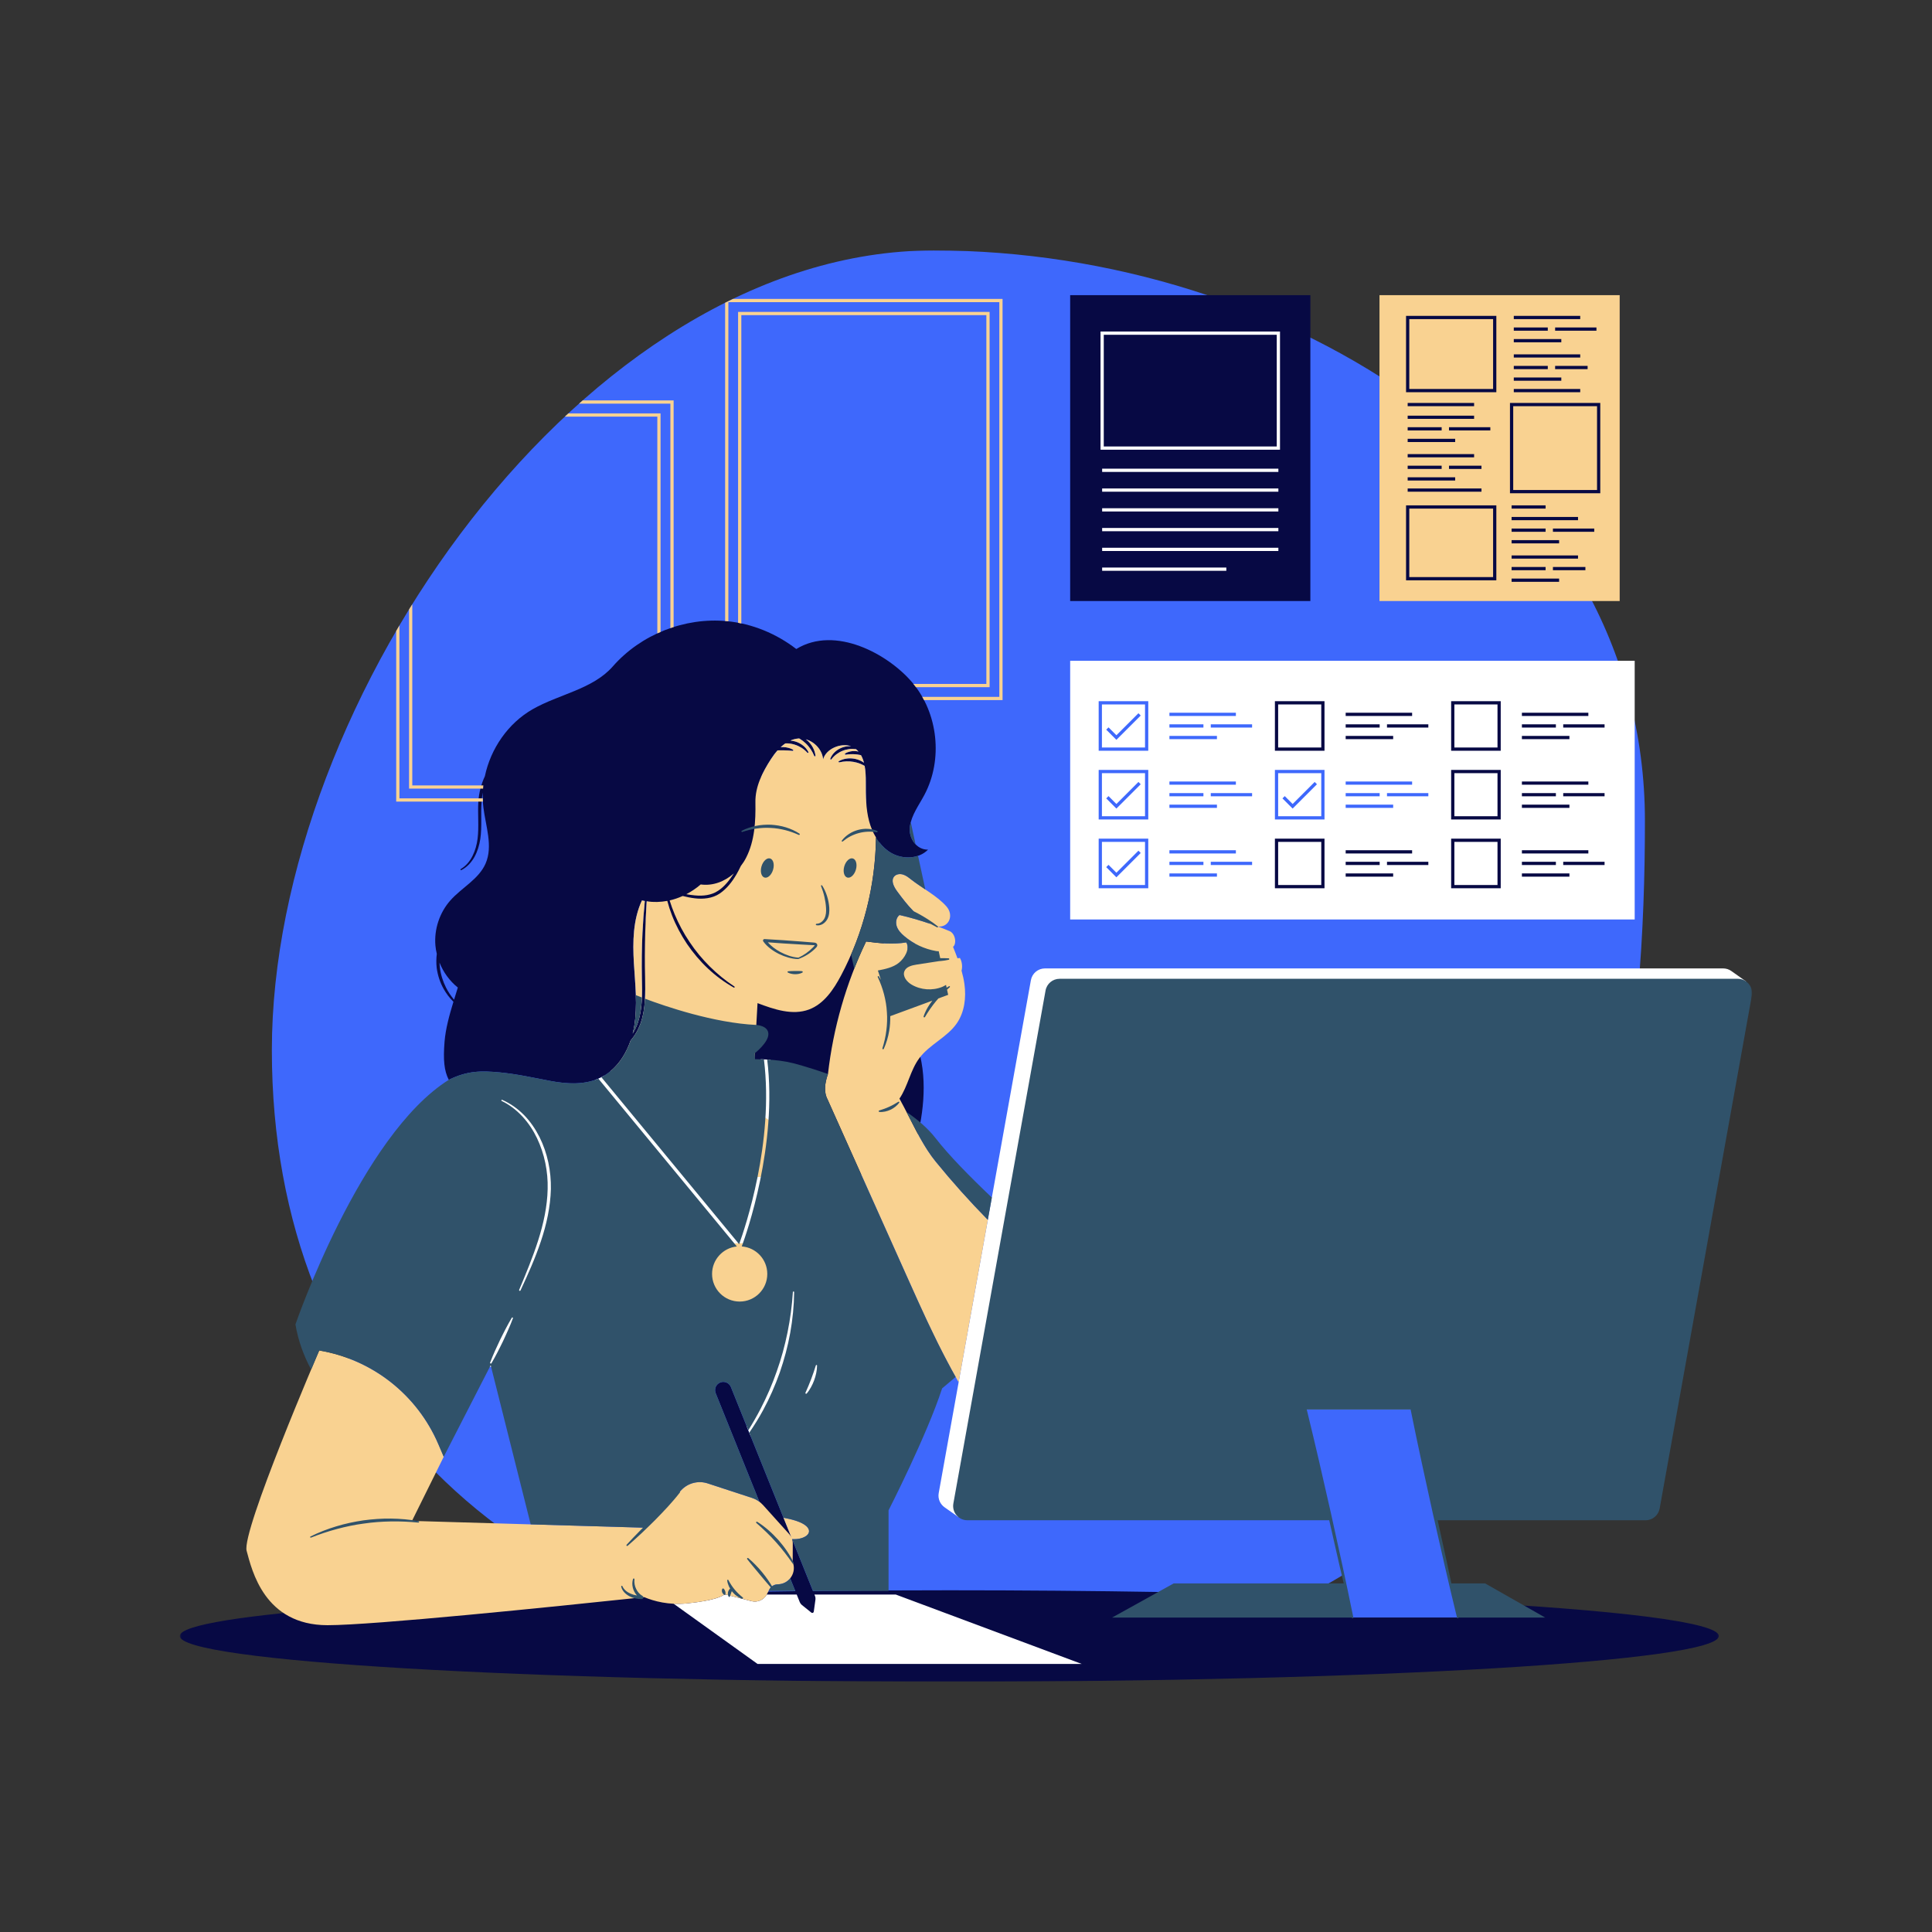 <svg width="1080" height="1080" viewBox="0 0 1080 1080" fill="none" xmlns="http://www.w3.org/2000/svg">
<rect x="0" y="0" width="1080" height="1080" fill="#333333" stroke="none"/>
<mask id="mask0_59_3" style="mask-type:luminance" maskUnits="userSpaceOnUse" x="150" y="139" width="770" height="792">
<path d="M150.667 139.5H920V930.667H150.667V139.5Z" fill="white"/>
</mask>
<g mask="url(#mask0_59_3)">
<path d="M800.958 841.865L814.901 904.229H756.109L750.792 880.411C687.24 918.917 600.193 938.521 481.12 926.74C286.536 907.49 151.969 782.562 151.969 587.026C151.969 391.484 326.484 139.979 522.016 139.979C717.552 139.979 919.526 263.349 919.526 458.885C919.526 578.776 904.427 742.339 800.958 841.865Z" fill="#3E68FC"/>
</g>
<mask id="mask1_59_3" style="mask-type:luminance" maskUnits="userSpaceOnUse" x="100" y="164" width="861" height="777">
<path d="M100.495 164H960.839V940.094H100.495V164Z" fill="white"/>
</mask>
<g mask="url(#mask1_59_3)">
<path d="M245.693 538.109C245.729 539.01 245.792 539.927 245.911 540.823C246.344 544.724 247.557 548.516 249.312 552.031C250.536 554.464 252.068 556.745 253.828 558.844C254.536 556.536 255.25 554.26 255.927 552.036C251.375 548.396 247.849 543.521 245.693 538.109ZM354.531 573.766C354.302 575.099 354.01 576.427 353.682 577.745C354.885 575.792 355.875 573.703 356.604 571.526C359.198 563.651 359.016 555.146 358.812 546.745C358.682 538.307 358.734 529.844 359.151 521.401C359.427 515.479 359.87 509.568 360.458 503.667C359.922 503.573 359.385 503.474 358.844 503.354C353.839 514.109 353.646 526.432 354.339 538.271C355.031 550.115 356.51 562.073 354.531 573.766ZM361.49 503.844C361.234 508.094 361.031 512.344 360.859 516.599C361.224 512.333 361.719 508.094 362.359 503.932C362.073 503.896 361.781 503.885 361.49 503.844ZM431 424.312C428.859 427.609 426.88 431.057 425.333 434.646C441.208 434.26 460.651 438.729 484.323 449.635C483.984 445.5 483.979 441.318 483.984 437.161C483.99 434.229 483.891 431.094 483.354 428.151C482.542 427.688 481.714 427.266 480.859 426.932C479.625 426.464 478.365 426.089 477.073 425.885C475.786 425.651 474.469 425.583 473.151 425.609C471.828 425.651 470.505 425.859 469.177 426.156C468.984 426.203 468.802 426.083 468.75 425.901C468.724 425.745 468.792 425.594 468.917 425.516C470.151 424.776 471.562 424.323 472.995 424.089C474.437 423.839 475.927 423.875 477.37 424.094C478.812 424.344 480.234 424.781 481.521 425.474C482.031 425.745 482.505 426.062 482.974 426.396C482.578 424.88 482.036 423.453 481.302 422.151C481.036 422.083 480.76 422.021 480.49 421.974C479.635 421.823 478.786 421.688 477.927 421.641C477.073 421.568 476.214 421.583 475.344 421.609C474.474 421.646 473.604 421.76 472.693 421.875C472.5 421.896 472.318 421.76 472.297 421.568C472.276 421.427 472.344 421.302 472.443 421.224C473.25 420.677 474.172 420.323 475.125 420.099C476.073 419.859 477.062 419.792 478.042 419.833C478.672 419.88 479.292 419.99 479.901 420.141C479.484 419.651 479.016 419.193 478.51 418.766C477.24 418.609 475.984 418.578 474.75 418.74C473.448 418.917 472.177 419.229 470.974 419.729C469.755 420.208 468.625 420.875 467.562 421.656C466.51 422.448 465.573 423.401 464.74 424.484C464.62 424.641 464.401 424.667 464.245 424.557C464.125 424.464 464.083 424.292 464.13 424.151C465.141 421.385 467.547 419.198 470.281 418.057C471.667 417.495 473.146 417.146 474.641 417.141C475.021 417.135 475.396 417.146 475.771 417.177C470.005 415.094 461.771 418.578 460.125 424.479C459.646 419.24 455.484 414.729 450.5 413.286C450.906 413.609 451.323 413.927 451.708 414.297C452.818 415.401 453.781 416.651 454.49 418.036C455.203 419.427 455.703 420.917 455.859 422.448C455.875 422.635 455.74 422.807 455.542 422.828C455.385 422.844 455.245 422.75 455.187 422.615C454.62 421.266 453.964 419.99 453.172 418.818C452.365 417.656 451.474 416.557 450.448 415.589C449.443 414.615 448.318 413.766 447.125 413.01C447.01 412.937 446.891 412.88 446.776 412.818C446.599 412.823 446.422 412.818 446.245 412.833C444.698 412.958 443.229 413.359 441.844 413.969C442.828 414.057 443.802 414.245 444.745 414.536C447.76 415.5 450.521 417.578 451.906 420.396C451.99 420.562 451.922 420.776 451.75 420.859C451.609 420.932 451.437 420.891 451.333 420.781C450.333 419.703 449.245 418.766 448.042 418.016C446.833 417.276 445.552 416.667 444.203 416.26C442.865 415.839 441.464 415.609 440.052 415.542C439.703 415.526 439.354 415.562 439 415.578C438.094 416.198 437.224 416.901 436.406 417.672C436.901 417.63 437.396 417.615 437.88 417.62C438.828 417.661 439.776 417.771 440.682 418.026C441.599 418.26 442.49 418.583 443.307 419.073C443.474 419.172 443.526 419.391 443.427 419.557C443.359 419.682 443.229 419.734 443.099 419.729L440.443 419.531C439.568 419.49 438.708 419.432 437.849 419.432C436.984 419.411 436.12 419.437 435.25 419.453L434.641 419.484C433.292 420.995 432.073 422.646 431 424.312ZM243.401 528.583C242.62 519.505 245.714 510.161 251.755 503.339C258.089 496.193 267.552 491.547 271.411 482.807C275.734 473 271.469 461.807 270.198 451.167C269.875 448.448 269.781 445.708 269.891 442.984C269.536 444.76 269.297 446.557 269.198 448.38C268.687 455.12 269.521 462.047 268.49 469.016C267.958 472.474 266.948 475.896 265.25 478.995C263.536 482.062 261.047 484.786 257.896 486.396C257.729 486.484 257.516 486.417 257.427 486.245C257.344 486.083 257.406 485.875 257.562 485.786C260.484 484.094 262.693 481.411 264.167 478.422C265.677 475.432 266.562 472.135 266.974 468.802C267.797 462.104 266.974 455.229 267.391 448.255C267.703 443.312 268.948 438.401 271.047 433.901C274.297 418.458 284.026 404.297 297.771 396.453C312.516 388.031 331.38 385.292 342.573 372.521C358.25 354.635 382.797 344.927 406.469 347.245C420.49 348.615 433.979 354.214 445.135 362.802C466.995 349.437 496.536 365.672 509.964 381.516C524.432 398.573 527.24 424.599 516.745 444.344C513.693 450.099 509.552 455.536 508.635 461.984C507.708 468.427 512.266 475.089 518.771 474.958C513.594 480.224 504.672 480.516 498.271 476.844C495.604 475.312 493.359 473.203 491.484 470.776C490.896 497.474 492.021 548.13 507.349 572.948C528.729 607.568 505.286 657.964 505.286 657.964C505.286 657.964 391.708 656.109 373.115 614.938C367.953 603.495 362.469 579.729 360.687 553.109C360.672 559.469 360.26 565.901 358.115 572.047C356.849 575.578 354.948 578.875 352.49 581.714C349.479 590.479 343.943 598.38 335.74 602.406C327.151 606.62 317.005 606.021 307.604 604.24C298.219 602.458 288.891 600.37 279.37 599.474C269.198 598.51 261.37 598.438 250.87 603.62C248.26 598.568 247.703 592.453 248.5 582.406C249.089 575.052 251.224 567.365 253.474 559.99C251.307 557.87 249.453 555.411 247.969 552.745C245.953 549.151 244.667 545.146 244.115 541.042C243.818 538.432 243.859 535.792 244.172 533.198C243.818 531.677 243.531 530.141 243.401 528.583ZM843.177 280.687V286.12H865.802V280.687H843.177ZM843.177 327.057H873.359V321.625H843.177V327.057ZM866.286 320.578H888.062V315.141H866.286V320.578ZM843.177 320.578H865.802V315.141H843.177V320.578ZM843.177 314.104H883.938V308.667H843.177V314.104ZM843.177 305.557H873.359V300.12H843.177V305.557ZM893.01 293.646H866.286V299.083H893.01V293.646ZM843.177 299.083H865.802V293.646H843.177V299.083ZM843.177 292.599H883.938V287.167H843.177V292.599ZM785.083 276.682H829.969V271.245H785.083V276.682ZM825.844 223.422H785.083V228.859H825.844V223.422ZM785.083 270.427H815.266V264.99H785.083V270.427ZM829.969 258.51H808.182V263.943H829.969V258.51ZM785.083 263.943H807.703V258.51H785.083V263.943ZM785.083 257.464H825.844V252.031H785.083V257.464ZM785.083 248.922H815.266V243.49H785.083V248.922ZM834.917 237.01H808.182V242.443H834.917V237.01ZM785.083 242.443H807.703V237.01H785.083V242.443ZM785.083 235.969H825.844V230.536H785.083V235.969ZM885.172 215.641H844.411V221.073H885.172V215.641ZM874.594 209.219H844.411V214.651H874.594V209.219ZM867.51 208.172H889.292V202.734H867.51V208.172ZM867.036 202.734H844.411V208.172H867.036V202.734ZM885.172 196.26H844.411V201.698H885.172V196.26ZM874.594 187.714H844.411V193.151H874.594V187.714ZM867.51 186.667H894.24V181.234H867.51V186.667ZM867.036 181.234H844.411V186.667H867.036V181.234ZM885.172 174.76H844.411V180.193H885.172V174.76ZM890.943 228.859H847.708V272.094H890.943V228.859ZM896.375 277.531H842.271V223.422H896.375V277.531ZM832.844 286.12H789.609V320.766H832.844V286.12ZM838.276 326.203H784.177V280.687H838.276V326.203ZM832.844 180.193H789.609V215.641H832.844V180.193ZM838.276 221.073H784.177V174.76H838.276V221.073ZM879.125 486.422H848.943V491.854H879.125V486.422ZM898.776 479.943H872.047V485.375H898.776V479.943ZM848.943 485.375H871.562V479.943H848.943V485.375ZM889.703 473.469H848.943V478.901H889.703V473.469ZM848.943 453.438H879.125V448.005H848.943V453.438ZM898.776 441.521H872.047V446.953H898.776V441.521ZM848.943 446.953H871.562V441.521H848.943V446.953ZM889.703 435.042H848.943V440.474H889.703V435.042ZM848.943 415.01H879.125V409.578H848.943V415.01ZM898.776 403.104H872.047V408.536H898.776V403.104ZM848.943 408.536H871.562V403.104H848.943V408.536ZM889.703 396.62H848.943V402.057H889.703V396.62ZM814.823 492.901H835.297V472.422H814.823V492.901ZM809.385 466.984H840.729V498.339H809.385V466.984ZM835.297 434H814.823V454.479H835.297V434ZM840.729 459.911H809.385V428.568H840.729V459.911ZM835.297 395.583H814.823V416.057H835.297V395.583ZM840.729 421.49H809.385V390.146H840.729V421.49ZM780.604 486.422H750.427V491.854H780.604V486.422ZM773.531 485.375H800.26V479.943H773.531V485.375ZM773.047 479.943H750.427V485.375H773.047V479.943ZM791.188 473.469H750.427V478.901H791.188V473.469ZM780.604 409.578H750.427V415.01H780.604V409.578ZM773.531 408.536H800.26V403.104H773.531V408.536ZM773.047 403.104H750.427V408.536H773.047V403.104ZM791.188 396.62H750.427V402.057H791.188V396.62ZM716.307 492.901H736.781V472.422H716.307V492.901ZM710.87 466.984H742.214V498.339H710.87V466.984ZM736.781 395.583H716.307V416.057H736.781V395.583ZM742.214 421.49H710.87V390.146H742.214V421.49ZM732.5 164.99H598.229V335.974H732.5V164.99ZM960.839 914.536C960.839 928.651 768.245 940.094 530.667 940.094C293.089 940.094 100.495 928.651 100.495 914.536C100.495 902.167 248.276 891.854 444.609 889.484L400.057 778.766C399.125 776.411 400.276 773.745 402.635 772.812C404.99 771.875 407.656 773.031 408.589 775.385L454.458 889.37C479.193 889.109 504.656 888.974 530.667 888.974C612.25 888.974 688.526 890.323 753.526 892.667L756.109 904.229H814.901L812.891 895.24C903.531 899.927 960.839 906.833 960.839 914.536Z" fill="#070944"/>
</g>
<path d="M616.104 319.062H685.526V317.25H616.104V319.062ZM714.62 306.208H616.104V308.016H714.62V306.208ZM714.62 295.156H616.104V296.964H714.62V295.156ZM714.62 284.109H616.104V285.922H714.62V284.109ZM714.62 273.057H616.104V274.87H714.62V273.057ZM714.62 262.005H616.104V263.818H714.62V262.005ZM713.714 187.141H617.01V249.573H713.714V187.141ZM715.526 251.385H615.203V185.333H715.526V251.385ZM738.594 393.771H714.495V417.87H738.594V393.771ZM637.672 438.401L636.391 437.12L624.073 449.438L619.667 445.026L618.385 446.302L624.073 452L637.672 438.401ZM640.078 456.286H615.979V432.187H640.078V456.286ZM896.964 404.911H873.854V406.724H896.964V404.911ZM896.964 443.333H873.854V445.146H896.964V443.333ZM896.964 481.75H873.854V483.562H896.964V481.75ZM877.318 488.234H850.755V490.047H877.318V488.234ZM838.917 391.958H811.198V419.682H838.917V391.958ZM838.917 430.38H811.198V458.099H838.917V430.38ZM838.917 468.797H811.198V496.526H838.917V468.797ZM798.448 404.911H775.339V406.724H798.448V404.911ZM798.448 443.333H775.339V445.146H798.448V443.333ZM798.448 481.75H775.339V483.562H798.448V481.75ZM778.792 488.234H752.24V490.047H778.792V488.234ZM740.406 391.958H712.682V419.682H740.406V391.958ZM740.406 430.38H712.682V458.099H740.406V430.38ZM740.406 468.797H712.682V496.526H740.406V468.797ZM699.927 404.911H676.828V406.724H699.927V404.911ZM699.927 443.333H676.828V445.146H699.927V443.333ZM699.927 481.75H676.828V483.562H699.927V481.75ZM680.281 488.234H653.719V490.047H680.281V488.234ZM641.891 391.958H614.167V419.682H641.891V391.958ZM641.891 430.38H614.167V458.099H641.891V430.38ZM641.891 468.797H614.167V496.526H641.891V468.797ZM653.719 483.562H672.724V481.75H653.719V483.562ZM653.719 477.089H690.865V475.276H653.719V477.089ZM653.719 451.625H680.281V449.812H653.719V451.625ZM653.719 445.146H672.724V443.333H653.719V445.146ZM653.719 438.661H690.865V436.854H653.719V438.661ZM653.719 413.198H680.281V411.385H653.719V413.198ZM653.719 406.724H672.724V404.911H653.719V406.724ZM653.719 400.245H690.865V398.432H653.719V400.245ZM752.24 483.562H771.24V481.75H752.24V483.562ZM752.24 477.089H789.38V475.276H752.24V477.089ZM752.24 451.625H778.792V449.812H752.24V451.625ZM752.24 445.146H771.24V443.333H752.24V445.146ZM752.24 438.661H789.38V436.854H752.24V438.661ZM752.24 413.198H778.792V411.385H752.24V413.198ZM752.24 406.724H771.24V404.911H752.24V406.724ZM752.24 400.245H789.38V398.432H752.24V400.245ZM850.755 483.562H869.75V481.75H850.755V483.562ZM850.755 477.089H887.896V475.276H850.755V477.089ZM850.755 451.625H877.318V449.812H850.755V451.625ZM850.755 445.146H869.75V443.333H850.755V445.146ZM850.755 438.661H887.896V436.854H850.755V438.661ZM850.755 413.198H877.318V411.385H850.755V413.198ZM850.755 406.724H869.75V404.911H850.755V406.724ZM850.755 400.245H887.896V398.432H850.755V400.245ZM913.802 513.995H598.229V369.38H913.802V513.995ZM637.672 476.823L636.391 475.542L624.073 487.859L619.667 483.448L618.385 484.729L624.073 490.422L637.672 476.823ZM640.078 494.714H615.979V470.609H640.078V494.714ZM738.594 470.609H714.495V494.714H738.594V470.609ZM736.188 438.401L734.906 437.12L722.589 449.438L718.182 445.026L716.901 446.302L722.589 452L736.188 438.401ZM738.594 456.286H714.495V432.187H738.594V456.286ZM837.109 470.609H813.01V494.714H837.109V470.609ZM837.109 432.187H813.01V456.286H837.109V432.187ZM837.109 393.771H813.01V417.87H837.109V393.771ZM637.672 399.984L636.391 398.703L624.073 411.01L619.667 406.604L618.385 407.885L624.073 413.573L637.672 399.984ZM640.078 417.87H615.979V393.771H640.078V417.87ZM968.182 543.052C968.047 542.953 967.911 542.859 967.771 542.771V542.76C966.5 541.885 964.948 541.354 963.26 541.354H584.135C580.271 541.354 576.969 544.115 576.281 547.911L524.745 834.656C524.167 837.896 525.62 840.953 528.12 842.656L535.745 848.042L541.635 844.047H742.661L730.125 787.932H788.906L801.443 844.047H911.724C915.578 844.047 918.891 841.276 919.568 837.479L970.844 552.208L976.078 548.641L968.182 543.052ZM450.641 780.948C451.297 780.948 451.922 780.656 452.339 780.161C453.234 779.109 454.057 777.906 454.911 776.385C455.583 775.203 456.208 773.859 456.807 772.26C457.396 770.63 457.786 769.25 458.042 767.927C458.38 766.245 458.547 764.76 458.557 763.38C458.562 762.438 457.969 761.604 457.062 761.307L456.682 761.208H456.396C455.458 761.208 454.63 761.807 454.339 762.698L453.078 766.578L452.802 767.365C452.458 768.365 452.109 769.365 451.714 770.375C451.333 771.396 450.922 772.401 450.505 773.406L450.234 774.062L448.594 777.854C448.214 778.76 448.458 779.792 449.208 780.422C449.615 780.76 450.115 780.948 450.641 780.948ZM419.656 802.88L420.333 801.896C423.266 797.646 425.917 793.333 428.208 789.089C431.76 782.536 434.917 775.391 437.604 767.844C440.229 760.214 442.229 752.661 443.521 745.391C444.901 737.792 445.646 730.021 445.734 722.297C445.745 721.146 444.859 720.198 443.578 720.12C442.438 720.12 441.5 721.005 441.427 722.135C440.958 729.51 439.964 737.01 438.464 744.422C436.901 752.068 434.891 759.339 432.479 766.062C430.12 772.859 427.135 779.786 423.589 786.651C421.76 790.182 419.708 793.807 417.464 797.438L418.307 799.526C418.469 799.896 418.844 800.87 418.844 800.87C419.375 802.068 419.656 802.88 419.656 802.88ZM287.526 734.948C287.188 734.745 286.807 734.641 286.411 734.641C285.661 734.641 284.953 735.036 284.563 735.677C283.401 737.604 282.349 739.547 281.12 741.865C280.401 743.208 279.729 744.568 279.052 745.932C278.693 746.661 278.328 747.391 277.932 748.167L277.016 750.135C276.328 751.594 275.641 753.047 274.99 754.526C274.094 756.589 273.135 758.781 272.281 761.073C271.911 762.078 272.307 763.208 273.219 763.755C273.568 763.958 273.964 764.073 274.37 764.073C275.146 764.073 275.875 763.656 276.271 762.995C277.536 760.88 278.703 758.688 279.703 756.786C280.438 755.365 281.151 753.917 281.859 752.484L282.849 750.469C283.193 749.724 283.536 748.974 283.885 748.229C284.521 746.859 285.156 745.484 285.76 744.099C286.807 741.693 287.661 739.656 288.438 737.547C288.792 736.578 288.411 735.479 287.526 734.948ZM294.255 622.083C290.469 618.234 286.167 615.229 281.464 613.146L280.974 612.969H280.594C279.771 612.969 279.01 613.443 278.656 614.182C278.401 614.698 278.365 615.286 278.557 615.828C278.745 616.375 279.135 616.812 279.651 617.068C287.521 620.88 294.24 627.984 298.573 637.057C302.589 645.505 304.583 655.021 304.333 664.609C304.161 673.104 302.448 682.359 299.094 692.901C296.161 702.115 292.333 711.271 288.641 720.125L288.542 720.359C288.078 721.464 288.573 722.724 289.667 723.224L290.193 723.432H290.589C291.453 723.432 292.24 722.927 292.609 722.146C296.646 713.432 300.859 704.125 304.063 694.521C307.651 683.823 309.51 674.073 309.755 664.714C309.932 654.089 307.672 643.734 303.193 634.792C300.75 629.938 297.745 625.667 294.255 622.083ZM413.49 700.005L413.771 700L413.911 699.979C414.859 699.823 415.667 699.177 416.01 698.276C416.224 697.74 436.922 644.094 430.708 592.411L428.87 592.292L425.245 592.125L425.224 592.312L425.26 592.557C430.453 634.516 417.292 677.984 412.536 691.875L337.792 601.281C337.125 601.677 336.438 602.062 335.74 602.406C334.745 602.891 333.734 603.307 332.708 603.667L411.391 699.021C411.911 699.646 412.672 700.005 413.49 700.005ZM500.76 891.365L604.667 930.146H423.469L376.552 896.484C378.948 896.609 381.474 896.578 384.146 896.302C400.146 894.646 404.099 892.042 404.891 891.365H405.74L420.094 895.057C423.448 895.922 426.943 894.38 428.599 891.365H445.37L447.089 895.625C447.328 896.224 447.719 896.755 448.219 897.161L453.562 901.469C454.062 901.87 454.812 901.573 454.906 900.938L455.844 894.13C455.932 893.495 455.854 892.844 455.62 892.24L455.26 891.365H500.76Z" fill="white"/>
<path d="M523.109 649.396C514.87 639.271 509.448 626.172 502.802 614.146C507.516 607.203 508.875 598.276 513.906 591.51C519.63 583.828 529.443 579.922 534.875 572.026C539.187 565.766 540.161 557.682 539.135 550.151C538.781 547.594 538.208 545.083 537.516 542.609C538.135 540.328 537.755 537.411 536.583 535.495C536.135 535.562 535.687 535.63 535.245 535.703C534.458 533.552 533.615 531.411 532.76 529.292C533.109 528.979 533.375 528.646 533.542 528.286C534.656 525.714 533.469 521.615 530.88 520.526C528.687 519.604 526.479 518.734 524.25 517.906C530.307 518.599 533.437 511.828 529.146 506.797C524.198 500.995 515.245 496.318 509.214 491.557C507.828 490.453 506.401 489.339 504.703 488.844C503 488.354 500.953 488.63 499.828 489.995C497.88 492.328 499.693 495.797 501.495 498.24C506.724 505.318 512.365 512.667 520.203 516.49C514.5 514.531 508.714 512.839 502.833 511.49C500.979 512.891 500.542 515.635 501.292 517.839C502.031 520.042 503.719 521.797 505.495 523.307C507.38 524.917 509.443 526.333 511.62 527.536C511.526 527.578 511.427 527.62 511.339 527.677C509.875 528.521 508.516 529.516 507.255 530.635C507.469 529.292 507.318 527.974 506.625 526.823C499.146 528.036 491.646 527.318 484.146 526.292C472.974 549.562 465.745 574.714 462.844 600.365C460.995 605.542 460.411 610.708 462.729 614.781C462.724 614.781 462.708 614.781 462.703 614.781C477.609 648.052 492.51 681.318 507.417 714.589C516.234 734.286 525.115 754.026 535.88 772.698L552.203 681.906C542.01 671.526 532.292 660.672 523.109 649.396ZM834.651 284.307H787.802V322.578H834.651V284.307ZM894.568 225.234H844.083V275.719H894.568V225.234ZM891.198 295.458H868.099V297.271H891.198V295.458ZM886.25 316.953H868.099V318.766H886.25V316.953ZM844.99 316.953V318.766H863.995V316.953H844.99ZM844.99 310.479V312.292H882.125V310.479H844.99ZM844.99 301.932V303.745H871.552V301.932H844.99ZM844.99 295.458V297.271H863.995V295.458H844.99ZM863.995 284.307V282.495H844.99V284.307H863.995ZM844.99 288.979V290.786H882.125V288.979H844.99ZM871.552 323.432H844.99V325.245H871.552V323.432ZM836.464 176.573H785.99V219.266H836.464V176.573ZM786.896 273.057V274.87H828.156V273.057H786.896ZM786.896 266.802V268.615H813.453V266.802H786.896ZM786.896 260.323V262.135H805.891V260.323H786.896ZM809.995 260.323V262.135H828.156V260.323H809.995ZM786.896 253.844V255.651H824.031V253.844H786.896ZM786.896 245.302V247.115H813.453V245.302H786.896ZM786.896 238.823V240.63H805.891V238.823H786.896ZM786.896 232.349V234.156H824.031V232.349H786.896ZM809.995 238.823V240.63H833.104V238.823H809.995ZM824.031 225.234H786.896V227.047H824.031V225.234ZM836.464 282.495H785.99V324.391H836.464V282.495ZM846.219 219.266H883.359V217.453H846.219V219.266ZM846.219 212.839H872.781V211.026H846.219V212.839ZM846.219 206.359H865.224V204.547H846.219V206.359ZM869.323 204.547V206.359H887.484V204.547H869.323ZM846.219 199.885H883.359V198.073H846.219V199.885ZM846.219 191.339H872.781V189.526H846.219V191.339ZM846.219 184.859H865.224V183.047H846.219V184.859ZM869.323 183.047V184.859H892.427V183.047H869.323ZM846.219 178.385H883.359V176.573H846.219V178.385ZM905.411 164.99V335.974H771.141V164.99H905.411ZM892.755 227.047H845.896V273.906H892.755V227.047ZM834.651 178.385H787.802V217.453H834.651V178.385ZM437.979 848.417L442.437 859.49C442.125 858.844 441.76 858.224 441.271 857.688L426.562 841.354C424.901 839.51 422.776 838.125 420.411 837.349L395.615 829.229C390.339 827.5 384.536 828.995 380.755 833.062L361.271 854.021L230.297 850.193L248.047 814.349L245.068 807.365C233.245 779.682 208.135 759.917 178.448 754.932C178.448 754.932 134.917 856.094 137.865 866.911C140.818 877.729 147.698 908.495 183.099 908.495C208.599 908.495 307.068 898.438 360.135 892.812C365.495 895.062 373.823 897.365 384.146 896.302C402.677 894.385 405.068 891.188 405.068 891.188L420.094 895.057C423.536 895.943 427.12 894.312 428.729 891.151L430.078 888.505C430.906 886.88 432.526 885.802 434.354 885.682L435.266 885.62C441.422 885.214 445.391 878.932 443.12 873.203L443.167 862.661C443.177 861.87 443.026 861.094 442.786 860.359L442.792 860.38C449.651 860.812 454.99 857.021 450.75 853.115C448.156 850.729 442.693 849.271 437.979 848.417ZM430.729 712.141C430.729 702.63 422.995 694.896 413.49 694.896C403.979 694.896 396.24 702.63 396.24 712.141C396.24 721.646 403.979 729.38 413.49 729.38C422.995 729.38 430.729 721.646 430.729 712.141ZM360.458 503.667C359.922 503.573 359.385 503.474 358.844 503.354C353.839 514.109 353.646 526.432 354.339 538.271C355.031 550.115 356.51 562.073 354.531 573.766C354.302 575.099 354.01 576.427 353.682 577.745C354.885 575.792 355.875 573.703 356.604 571.526C359.198 563.651 359.016 555.146 358.812 546.745C358.682 538.307 358.734 529.844 359.151 521.401C359.427 515.479 359.87 509.568 360.458 503.667ZM401.354 497.99C405.026 495.625 407.797 491.984 410.245 488.245C405.13 492.755 398.531 495.344 391.703 494.411C389.203 496.552 386.5 498.38 383.667 499.865C385.276 500.146 386.891 500.401 388.51 500.536C393.021 500.969 397.661 500.453 401.354 497.99ZM489.687 468.146C487.995 465.365 486.714 462.302 485.88 459.167C483.969 452.036 483.969 444.552 483.984 437.161C483.99 434.229 483.891 431.094 483.354 428.151C482.542 427.688 481.714 427.266 480.859 426.932C479.625 426.464 478.365 426.089 477.073 425.885C475.786 425.651 474.469 425.583 473.151 425.609C471.828 425.651 470.505 425.859 469.177 426.156C468.984 426.203 468.802 426.083 468.75 425.901C468.724 425.745 468.792 425.594 468.917 425.516C470.151 424.776 471.562 424.323 472.995 424.089C474.437 423.839 475.927 423.875 477.37 424.094C478.812 424.344 480.234 424.781 481.521 425.474C482.031 425.745 482.505 426.062 482.974 426.396C482.578 424.88 482.036 423.453 481.302 422.151C481.036 422.083 480.76 422.021 480.49 421.974C479.635 421.823 478.786 421.688 477.927 421.641C477.073 421.568 476.214 421.583 475.344 421.609C474.474 421.646 473.604 421.76 472.693 421.875C472.5 421.896 472.318 421.76 472.297 421.568C472.276 421.427 472.344 421.302 472.443 421.224C473.25 420.677 474.172 420.323 475.125 420.099C476.073 419.859 477.062 419.792 478.042 419.833C478.672 419.88 479.292 419.99 479.901 420.141C479.484 419.651 479.016 419.193 478.51 418.766C477.24 418.609 475.984 418.578 474.75 418.74C473.448 418.917 472.177 419.229 470.974 419.729C469.755 420.208 468.625 420.875 467.562 421.656C466.51 422.448 465.573 423.401 464.74 424.484C464.62 424.641 464.401 424.667 464.245 424.557C464.125 424.464 464.083 424.292 464.13 424.151C465.141 421.385 467.547 419.198 470.281 418.057C471.667 417.495 473.146 417.146 474.641 417.141C475.021 417.135 475.396 417.146 475.771 417.177C470.005 415.094 461.771 418.578 460.125 424.479C459.646 419.24 455.484 414.729 450.5 413.286C450.906 413.609 451.323 413.927 451.708 414.297C452.818 415.401 453.781 416.651 454.49 418.036C455.203 419.427 455.703 420.917 455.859 422.448C455.875 422.635 455.74 422.807 455.542 422.828C455.385 422.844 455.245 422.75 455.187 422.615C454.62 421.266 453.964 419.99 453.172 418.818C452.365 417.656 451.474 416.557 450.448 415.589C449.443 414.615 448.318 413.766 447.125 413.01C447.01 412.937 446.891 412.88 446.776 412.818C446.599 412.823 446.422 412.818 446.245 412.833C444.698 412.958 443.229 413.359 441.844 413.969C442.828 414.057 443.802 414.245 444.745 414.536C447.76 415.5 450.521 417.578 451.906 420.396C451.99 420.562 451.922 420.776 451.75 420.859C451.609 420.932 451.437 420.891 451.333 420.781C450.333 419.703 449.245 418.766 448.042 418.016C446.833 417.276 445.552 416.667 444.203 416.26C442.865 415.839 441.464 415.609 440.052 415.542C439.703 415.526 439.354 415.562 439 415.578C438.094 416.198 437.224 416.901 436.406 417.672C436.901 417.63 437.396 417.615 437.88 417.62C438.828 417.661 439.776 417.771 440.682 418.026C441.599 418.26 442.49 418.583 443.307 419.073C443.474 419.172 443.526 419.391 443.427 419.557C443.359 419.682 443.229 419.734 443.099 419.729L440.443 419.531C439.568 419.49 438.708 419.432 437.849 419.432C436.984 419.411 436.12 419.437 435.25 419.453L434.641 419.484C433.292 420.995 432.073 422.646 431 424.312C426.25 431.646 422.125 439.703 422.276 448.443C422.458 459.052 421.901 470.073 417.052 479.516C416.224 481.146 415.229 482.677 414.115 484.12C413.365 485.708 412.573 487.271 411.682 488.792C409.307 492.839 406.385 496.729 402.328 499.49C398.193 502.271 393.005 502.719 388.349 502.156C386.057 501.88 383.823 501.417 381.62 500.865C379.266 501.932 376.823 502.771 374.328 503.339C375.146 505.969 376.078 508.562 377.141 511.099C379.422 516.547 382.208 521.776 385.531 526.651C388.786 531.568 392.599 536.12 396.781 540.286C400.979 544.438 405.578 548.203 410.536 551.464C410.698 551.573 410.74 551.781 410.635 551.948C410.536 552.094 410.339 552.146 410.177 552.052C404.969 549.104 400.099 545.51 395.719 541.385C391.328 537.271 387.443 532.63 384.031 527.661C380.693 522.656 377.833 517.312 375.656 511.703C374.625 509.057 373.745 506.344 373.016 503.599C369.255 504.307 365.385 504.417 361.49 503.844C361.135 509.714 360.849 515.589 360.677 521.458C360.453 529.88 360.385 538.292 360.615 546.708C360.75 555.094 360.984 563.833 358.115 572.047C356.849 575.578 354.948 578.875 352.49 581.714C350.198 588.375 346.443 594.531 341.172 598.875C349.599 612.979 359.349 626.365 371.75 637.078C386.198 649.552 404.641 658.182 423.734 657.964C428.125 657.906 432.62 657.359 436.516 655.344C440.417 653.323 443.635 649.609 444.13 645.24C444.865 638.677 439.573 633.068 434.276 629.125C428.974 625.182 420.036 621.307 420.437 614.719C421.526 596.849 422.375 578.625 423.464 560.755C432.708 564.25 442.953 567.76 452.219 564.323C460.594 561.208 465.99 553.156 470.172 545.26C482.708 521.609 489.37 494.906 489.687 468.146ZM270.187 439.047H230.474V337.797C229.865 338.766 229.255 339.724 228.661 340.698V440.854H270.047C270.094 440.25 270.115 439.646 270.187 439.047ZM367.448 354.057C368.042 353.781 368.651 353.542 369.26 353.286V231.089H317.708C317.057 231.687 316.422 232.297 315.776 232.896H367.448V354.057ZM510.589 382.318C511.073 382.911 511.547 383.51 512 384.125H553.193V174.359H412.594V348.151C413.203 348.255 413.807 348.396 414.406 348.531V176.167H551.38V382.318H510.589ZM407.161 347.344V168.922H558.63V389.562H515.542C515.88 390.161 516.219 390.766 516.536 391.37H560.437V167.109H409.729C408.266 167.818 406.802 168.526 405.349 169.255V347.172C405.724 347.198 406.094 347.208 406.469 347.245C406.703 347.271 406.927 347.312 407.161 347.344ZM374.75 351.141C375.354 350.927 375.958 350.729 376.562 350.531V223.844H325.714C325.031 224.443 324.37 225.052 323.698 225.651H374.75V351.141ZM269.958 448.104H221.474V352.724C222.083 351.693 222.677 350.651 223.286 349.62V446.292H269.88C269.896 446.891 269.922 447.495 269.958 448.104Z" fill="#F9D291"/>
<mask id="mask2_59_3" style="mask-type:luminance" maskUnits="userSpaceOnUse" x="164" y="458" width="816" height="448">
<path d="M164 458.766H979.427V905.333H164V458.766Z" fill="white"/>
</mask>
<g mask="url(#mask2_59_3)">
<path d="M412.823 890.891C412.073 890.146 411.339 889.391 410.677 888.578C410 887.776 409.396 886.922 408.802 886.042C408.214 885.151 407.698 884.224 407.161 883.255C407.099 883.135 406.964 883.057 406.818 883.078C406.625 883.099 406.484 883.271 406.505 883.469C406.63 884.609 406.984 885.719 407.458 886.771C407.656 887.224 407.896 887.656 408.151 888.083C408.047 888.167 407.932 888.245 407.839 888.339C407.479 888.714 407.24 889.177 407.068 889.661C406.927 890.141 406.839 890.641 406.891 891.151C406.938 891.646 407.057 892.151 407.344 892.573C407.396 892.635 407.458 892.688 407.536 892.714C407.734 892.786 407.948 892.688 408.026 892.49L408.031 892.464C408.188 892.036 408.286 891.656 408.417 891.292C408.547 890.932 408.646 890.589 408.781 890.245C408.875 889.979 408.979 889.724 409.089 889.453C409.151 889.536 409.208 889.641 409.276 889.724C410.021 890.62 410.849 891.443 411.797 892.12C412.729 892.792 413.74 893.375 414.844 893.729C415 893.776 415.188 893.729 415.297 893.594C415.438 893.417 415.417 893.156 415.234 893.005C414.401 892.307 413.578 891.625 412.823 890.891ZM433.724 862.021C435.448 863.885 437.042 865.87 438.609 867.875C440.177 869.885 441.661 871.958 443.13 874.057C443.229 874.193 443.406 874.24 443.562 874.172C443.74 874.089 443.812 873.88 443.734 873.714C442.63 871.365 441.302 869.125 439.849 866.974C438.401 864.818 436.766 862.792 435.073 860.818C433.318 858.901 431.495 857.042 429.526 855.344C427.557 853.646 425.495 852.063 423.292 850.688C423.13 850.583 422.906 850.609 422.771 850.766C422.62 850.938 422.635 851.198 422.807 851.344C424.724 853.047 426.625 854.745 428.443 856.526C430.271 858.297 432.052 860.104 433.724 862.021ZM405.401 889.516C405.318 889.276 405.229 889.036 405.083 888.813C404.948 888.578 404.797 888.339 404.542 888.104L404.521 888.089C404.495 888.063 404.458 888.031 404.417 888.01C404.167 887.885 403.859 887.984 403.74 888.229C403.568 888.557 403.531 888.88 403.531 889.193C403.516 889.51 403.594 889.813 403.693 890.115C403.818 890.396 403.943 890.677 404.161 890.911C404.365 891.161 404.599 891.38 404.943 891.526C404.969 891.542 405.005 891.557 405.042 891.557C405.271 891.599 405.5 891.443 405.542 891.208V891.193C405.604 890.849 405.583 890.563 405.557 890.286C405.547 890.016 405.469 889.766 405.401 889.516ZM233.953 850.328C228.88 849.406 223.724 848.964 218.552 848.891C213.38 848.828 208.208 849.203 203.083 849.896C197.969 850.667 192.896 851.734 187.953 853.245C183.005 854.745 178.182 856.609 173.562 858.901C173.406 858.979 173.328 859.172 173.391 859.344C173.464 859.521 173.667 859.604 173.844 859.531C178.604 857.656 183.443 856.021 188.375 854.714C193.302 853.406 198.286 852.344 203.339 851.688C208.375 850.943 213.464 850.583 218.557 850.495C223.651 850.406 228.755 850.646 233.839 851.141C234.052 851.161 234.25 851.016 234.286 850.802C234.328 850.583 234.182 850.37 233.953 850.328ZM359.208 892.177C356.115 890.401 354.224 886.594 354.672 882.833C354.693 882.641 354.578 882.448 354.385 882.385C354.167 882.313 353.943 882.438 353.87 882.656C352.859 885.781 353.807 889.391 356.062 891.885C354.839 891.698 353.63 891.365 352.5 890.87C350.552 890.021 348.776 888.656 347.917 886.667C347.849 886.516 347.688 886.427 347.526 886.464C347.339 886.495 347.214 886.682 347.25 886.87C347.474 888.063 348.125 889.156 348.927 890.078C349.755 890.974 350.745 891.703 351.807 892.286C353.943 893.411 356.354 893.974 358.802 893.865C359.099 893.839 359.391 893.677 359.547 893.411C359.792 892.969 359.635 892.427 359.208 892.177ZM502.198 615.885C501.318 616.411 500.484 616.943 499.63 617.406C498.755 617.87 497.901 618.328 497.016 618.719C496.141 619.125 495.234 619.474 494.323 619.818C493.401 620.161 492.458 620.443 491.5 620.76C491.344 620.813 491.224 620.953 491.208 621.12C491.188 621.349 491.354 621.552 491.583 621.573C492.646 621.682 493.703 621.573 494.755 621.365C495.792 621.167 496.802 620.802 497.776 620.359C498.734 619.896 499.656 619.354 500.484 618.682C501.302 618.016 502.068 617.266 502.672 616.391C502.75 616.281 502.755 616.125 502.682 616.005C502.578 615.844 502.359 615.786 502.198 615.885ZM446.38 542.792C445.729 542.76 445.094 542.786 444.448 542.786C443.812 542.797 443.177 542.792 442.526 542.828C441.875 542.854 441.214 542.87 440.536 542.958C440.422 542.974 440.318 543.047 440.26 543.151C440.161 543.323 440.224 543.547 440.401 543.641C441.026 543.995 441.698 544.198 442.375 544.354C443.052 544.516 443.755 544.573 444.448 544.589C445.151 544.589 445.849 544.547 446.526 544.391C447.214 544.24 447.885 544.052 448.516 543.703C448.63 543.641 448.724 543.521 448.734 543.38C448.766 543.146 448.594 542.927 448.359 542.896C447.672 542.813 447.026 542.813 446.38 542.792ZM448.156 528.005L437.729 527.38L429.224 526.76C431.099 528.932 433.516 530.708 436.094 532.115C437.672 532.969 439.328 533.693 441.036 534.26C442.708 534.818 444.599 535.208 446.208 535.333L446.328 535.339C449.307 533.995 452.182 531.958 454.49 529.568C454.771 529.286 455.109 528.922 455.318 528.667C455.396 528.568 455.427 528.484 455.448 528.438C455.37 528.401 455.062 528.344 454.672 528.344L453.365 528.281C451.63 528.203 449.891 528.109 448.156 528.005ZM437.849 525.583L448.26 526.349C450 526.469 451.734 526.609 453.469 526.766L454.771 526.88C455.167 526.948 455.755 526.849 456.443 527.401C456.786 527.698 456.938 528.245 456.839 528.656C456.745 529.057 456.562 529.307 456.391 529.516C456.031 529.922 455.755 530.182 455.417 530.51C452.812 532.99 449.792 534.818 446.344 536.078L446.208 536.125C444.214 536.089 442.526 535.766 440.729 535.286C438.927 534.781 437.177 534.109 435.49 533.286C433.812 532.453 432.203 531.479 430.703 530.323C429.203 529.172 427.802 527.854 426.677 526.255C426.406 525.88 426.5 525.359 426.875 525.094C427.036 524.984 427.219 524.932 427.406 524.948H427.427L437.849 525.583ZM456.375 517.208C457.547 517.453 458.792 517.141 459.823 516.578C460.854 515.974 461.714 515.104 462.333 514.073C463.568 511.99 463.698 509.573 463.568 507.38C463.396 505.177 463.005 503 462.318 500.911C461.656 498.823 460.755 496.807 459.573 494.984C459.484 494.849 459.312 494.786 459.156 494.849C458.974 494.917 458.891 495.12 458.958 495.292C459.724 497.281 460.38 499.276 460.849 501.323C461.307 503.359 461.641 505.427 461.76 507.49C461.901 509.542 461.76 511.589 460.927 513.302C460.099 514.964 458.417 516.38 456.464 516.391C456.271 516.391 456.094 516.526 456.057 516.719C456.01 516.938 456.151 517.156 456.375 517.208ZM414.901 465.073C417.49 464.203 420.13 463.547 422.807 463.172C425.479 462.802 428.182 462.641 430.87 462.823C433.557 462.932 436.234 463.37 438.854 464.021C441.469 464.667 444.016 465.599 446.505 466.724C446.682 466.807 446.911 466.75 447.016 466.573C447.146 466.391 447.094 466.135 446.901 466.01C444.562 464.469 441.974 463.307 439.281 462.479C436.589 461.646 433.781 461.198 430.964 461.021C428.141 460.927 425.302 461.094 422.552 461.672C419.792 462.24 417.104 463.135 414.625 464.438C414.479 464.516 414.406 464.693 414.458 464.854C414.521 465.042 414.719 465.141 414.901 465.073ZM471.078 470.396C472.422 469.286 473.823 468.318 475.333 467.531C476.833 466.76 478.401 466.13 480.031 465.703C481.651 465.26 483.318 465.01 485.005 464.927C486.693 464.844 488.391 464.974 490.099 465.25C490.281 465.281 490.474 465.188 490.552 465.005C490.641 464.802 490.542 464.552 490.333 464.469C488.661 463.75 486.833 463.401 485.005 463.323C483.172 463.234 481.323 463.474 479.547 463.958C477.786 464.458 476.073 465.198 474.552 466.214C473.026 467.219 471.641 468.458 470.578 469.922C470.484 470.047 470.484 470.224 470.589 470.354C470.714 470.5 470.938 470.516 471.078 470.396ZM971.443 547.151H592.318C588.458 547.151 585.151 549.906 584.469 553.714L532.938 840.448C532.052 845.349 535.812 849.839 540.786 849.839H743.042L748.828 875.323C749.589 878.599 750.396 881.865 751.156 885.13H656.125L621.667 904.229H755.693C755.698 904.255 755.708 904.292 755.714 904.318C755.766 904.531 755.974 904.667 756.198 904.625C756.417 904.583 756.557 904.359 756.516 904.141C754.531 894.406 752.5 884.688 750.396 874.979L744 845.885L737.37 816.833C735.13 807.182 732.828 797.552 730.479 787.932H788.578C788.578 787.953 788.562 787.974 788.562 788C790.536 797.734 792.562 807.464 794.656 817.172L801.016 846.271L807.62 875.323C809.849 885.005 812.146 894.667 814.495 904.318C814.547 904.531 814.755 904.667 814.974 904.625C815.167 904.589 815.276 904.411 815.281 904.229H863.76L830.208 885.13H811.312C810.599 881.75 809.911 878.359 809.182 874.979L803.656 849.839H919.906C923.766 849.839 927.078 847.073 927.755 843.271L979.292 556.531C980.177 551.641 976.411 547.151 971.443 547.151ZM506.745 621.573C511.776 631.375 516.547 641.328 523.109 649.396C532.292 660.672 542.01 671.526 552.203 681.906L554.448 669.432C542.172 657.781 530.391 645.781 523.062 636.328C518.859 630.906 513.161 625.984 506.745 621.573ZM456.745 763.37C456.745 763.224 456.651 763.083 456.505 763.031C456.323 762.974 456.12 763.073 456.068 763.26L454.792 767.172C454.339 768.458 453.906 769.745 453.411 771.005C452.938 772.281 452.417 773.526 451.896 774.786L450.255 778.557C450.193 778.719 450.229 778.917 450.375 779.036C450.547 779.188 450.807 779.161 450.958 778.984C451.875 777.911 452.641 776.724 453.333 775.49C454.036 774.26 454.609 772.964 455.104 771.641C455.583 770.313 456 768.964 456.266 767.568C456.547 766.188 456.74 764.786 456.745 763.37ZM307.948 664.682C308.115 654.672 306.062 644.578 301.578 635.604C299.323 631.135 296.464 626.943 292.964 623.349C289.453 619.786 285.297 616.828 280.734 614.813C280.568 614.734 280.359 614.802 280.281 614.974C280.198 615.146 280.266 615.349 280.443 615.432C289.313 619.734 296.026 627.526 300.208 636.276C304.396 645.078 306.396 654.906 306.141 664.641C305.943 674.427 303.802 684.094 300.823 693.448C297.833 702.823 294.021 711.932 290.208 721.052C290.125 721.25 290.214 721.495 290.422 721.583C290.625 721.677 290.865 721.583 290.958 721.38C295.12 712.417 299.193 703.375 302.344 693.948C305.5 684.536 307.682 674.698 307.948 664.682ZM286.594 736.5C286.422 736.401 286.214 736.448 286.115 736.615C284.911 738.615 283.807 740.661 282.719 742.714C281.625 744.766 280.63 746.865 279.573 748.932C278.599 751.042 277.589 753.135 276.646 755.255C275.714 757.385 274.792 759.521 273.979 761.708C273.917 761.885 273.984 762.099 274.156 762.203C274.354 762.318 274.609 762.255 274.719 762.063C275.922 760.063 277.016 758.01 278.089 755.948C279.167 753.891 280.167 751.797 281.203 749.719C282.167 747.599 283.177 745.516 284.094 743.375C285.021 741.245 285.938 739.104 286.734 736.917C286.792 736.76 286.734 736.583 286.594 736.5ZM534.214 769.74L526.646 776.13C518.089 802.443 496.703 844.297 496.703 844.297V889.333H454.448L442.792 860.38C449.651 860.813 454.99 857.021 450.75 853.115C448.156 850.729 442.693 849.271 437.974 848.411L418.844 800.87C421.651 796.797 424.26 792.583 426.62 788.229C430.26 781.5 433.328 774.464 435.896 767.25C438.385 760.016 440.396 752.604 441.74 745.073C443.104 737.547 443.839 729.911 443.927 722.276C443.927 722.094 443.781 721.938 443.599 721.932C443.406 721.917 443.245 722.057 443.229 722.255C442.75 729.833 441.74 737.365 440.24 744.786C438.724 752.208 436.745 759.531 434.188 766.656C431.714 773.802 428.672 780.755 425.198 787.479C423.073 791.589 420.76 795.599 418.307 799.526L408.589 775.385C407.656 773.031 404.99 771.875 402.635 772.813C400.276 773.745 399.125 776.411 400.057 778.766L424.505 839.516C423.266 838.583 421.901 837.839 420.411 837.349L395.615 829.229C390.339 827.5 384.536 828.995 380.755 833.063L380.052 833.828H380.057C380.182 833.953 380.193 834.151 380.083 834.286C377.964 837.063 375.661 839.693 373.312 842.276C370.974 844.859 368.526 847.344 366.099 849.839C363.615 852.281 361.135 854.734 358.599 857.115C356.052 859.49 353.49 861.844 350.844 864.12C350.667 864.266 350.411 864.245 350.266 864.073C350.13 863.911 350.13 863.677 350.271 863.531C352.615 860.948 355.047 858.458 357.479 855.969L359.458 853.964L296.661 852.13L274.297 763.172L248.047 814.349L245.068 807.365C233.245 779.682 208.135 759.917 178.448 754.932C178.448 754.932 176.703 759 173.927 765.589C169.823 757.953 166.703 749.563 165.156 740.349C165.156 740.349 201.385 634.651 250.901 603.609C261.375 598.448 269.203 598.51 279.37 599.474C288.891 600.37 298.219 602.458 307.604 604.24C316.557 605.938 326.172 606.547 334.484 602.969L411.896 696.786C404.12 697.583 398.047 704.151 398.047 712.141C398.047 720.667 404.964 727.578 413.49 727.578C422.01 727.578 428.917 720.667 428.917 712.141C428.917 704.01 422.63 697.365 414.646 696.766C417.234 689.766 434.734 640.135 428.87 592.292C433.922 592.573 438.797 593.188 443.188 594.292L443.182 594.276C443.182 594.276 451.417 596.349 462.839 600.375C461.943 602.88 461.359 605.385 461.245 607.766C461.24 607.896 461.229 608.026 461.229 608.161C461.219 608.682 461.224 609.198 461.26 609.708C461.266 609.802 461.281 609.896 461.286 609.984C461.328 610.443 461.401 610.896 461.484 611.349C461.505 611.438 461.521 611.536 461.542 611.625C461.646 612.115 461.792 612.594 461.958 613.063C461.995 613.172 462.036 613.276 462.078 613.375C462.271 613.854 462.474 614.328 462.74 614.792C462.729 614.781 462.719 614.781 462.703 614.781C477.609 648.052 492.51 681.318 507.417 714.589C508.995 718.125 510.589 721.661 512.188 725.193C512.464 725.802 512.74 726.417 513.021 727.026C514.62 730.557 516.24 734.073 517.88 737.589C518.167 738.193 518.448 738.792 518.729 739.396C520.406 742.953 522.115 746.495 523.854 750.021C524.042 750.411 524.245 750.792 524.432 751.182C526.062 754.448 527.724 757.698 529.427 760.922C530.984 763.88 532.568 766.823 534.214 769.74ZM358.833 557.615C356.667 556.786 355.443 556.276 355.443 556.276C355.443 556.318 355.443 556.359 355.443 556.396C355.49 557.818 355.521 559.234 355.521 560.651C355.521 560.911 355.505 561.172 355.5 561.432C355.49 562.635 355.479 563.833 355.422 565.031C355.401 565.625 355.339 566.219 355.302 566.813C355.245 567.677 355.193 568.537 355.109 569.401C354.964 570.859 354.771 572.318 354.531 573.766C354.302 575.099 354.01 576.427 353.682 577.745C354.885 575.792 355.875 573.703 356.604 571.526C358.083 567.047 358.641 562.359 358.833 557.615ZM427.057 592.333C427.052 592.281 427.062 592.24 427.062 592.193C425.417 592.125 423.755 592.083 422.078 592.083C421.885 590.052 421.891 588.802 421.891 588.802C421.891 588.802 429.531 582.859 429.531 578.063C429.531 573.271 422.755 572.948 422.755 572.948C398.943 571.844 371.651 562.453 360.542 558.271C360.312 562.922 359.682 567.563 358.115 572.047C356.849 575.578 354.948 578.875 352.49 581.714C352.49 581.719 352.49 581.724 352.484 581.734C352.115 582.802 351.714 583.854 351.266 584.891C351.24 584.953 351.219 585.01 351.188 585.068C350.766 586.052 350.312 587.01 349.818 587.948C349.792 588.01 349.76 588.073 349.724 588.13C349.245 589.042 348.729 589.922 348.182 590.792C348.062 590.99 347.927 591.177 347.802 591.375C347.312 592.125 346.797 592.854 346.26 593.563C346.146 593.703 346.042 593.854 345.932 593.995C345.38 594.682 344.807 595.349 344.208 595.99C343.974 596.245 343.734 596.495 343.484 596.74C342.891 597.349 342.276 597.938 341.63 598.49C341.365 598.714 341.089 598.922 340.818 599.13C340.318 599.542 339.792 599.922 339.26 600.297C338.943 600.521 338.625 600.74 338.292 600.948C337.604 601.38 336.906 601.792 336.172 602.167L413.182 695.505C416.417 686.604 432.776 638.557 427.057 592.333ZM432.156 486.172C433.031 483.229 432.281 480.417 430.495 479.891C428.714 479.359 426.562 481.328 425.693 484.271C424.828 487.214 425.573 490.021 427.359 490.552C429.146 491.078 431.297 489.12 432.156 486.172ZM476.766 479.891C474.984 479.359 472.833 481.328 471.969 484.271C471.099 487.214 471.849 490.021 473.635 490.552C475.417 491.078 477.568 489.12 478.438 486.172C479.302 483.229 478.557 480.417 476.766 479.891ZM509.125 459.615C508.911 460.391 508.75 461.177 508.635 461.984C508.104 465.682 509.385 469.448 511.797 471.958L509.125 459.615ZM475.776 533.563L477.505 541.536C479.542 536.38 481.75 531.292 484.146 526.292C491.646 527.318 499.146 528.036 506.625 526.823C508.792 530.417 505.714 535.625 502.438 538.234C499.151 540.839 494.859 541.714 490.74 542.516C491.354 544.255 491.896 546.01 492.417 547.771C492.052 547.099 491.677 546.432 491.266 545.797C491.172 545.651 490.979 545.594 490.828 545.661C490.651 545.75 490.573 545.953 490.656 546.125C492.115 549.245 493.307 552.464 494.167 555.76C495.016 559.063 495.604 562.432 495.781 565.828C496.042 569.224 495.906 572.635 495.479 576.016C495.073 579.401 494.302 582.74 493.266 586.016C493.203 586.214 493.297 586.427 493.484 586.51C493.693 586.609 493.938 586.516 494.031 586.313C495.495 583.125 496.479 579.719 497.068 576.25C497.526 573.542 497.703 570.786 497.661 568.036L521.188 559.375C520.26 560.557 519.391 561.776 518.646 563.068C517.703 564.703 516.885 566.401 516.297 568.182C516.24 568.37 516.312 568.568 516.474 568.672C516.672 568.787 516.927 568.729 517.047 568.531C518 566.958 518.958 565.417 519.995 563.932C521.042 562.453 522.12 560.995 523.281 559.615C523.698 559.104 524.135 558.62 524.573 558.13L530.031 556.12L529.406 553.229C529.911 552.766 530.411 552.307 530.927 551.849C531.042 551.75 531.078 551.573 531 551.422C530.906 551.255 530.703 551.188 530.531 551.281C530.057 551.536 529.62 551.839 529.167 552.125L528.828 550.568C527.984 551.068 527.24 551.458 526.719 551.672C521.214 553.906 514.682 553.417 509.568 550.396C506.922 548.828 504.448 545.807 505.562 542.938C506.568 540.385 509.74 539.615 512.453 539.198C516.635 538.557 520.812 537.917 524.995 537.271C525.297 537.25 525.609 537.245 525.911 537.208C527.396 537.063 528.885 536.859 530.349 536.516C530.516 536.474 530.651 536.323 530.661 536.135C530.672 535.906 530.495 535.708 530.271 535.703C528.786 535.615 527.312 535.625 525.844 535.609H525.589L524.75 531.745C524.208 531.745 523.714 531.719 523.302 531.646C516.766 530.516 510.547 527.609 505.495 523.307C503.719 521.797 502.031 520.042 501.292 517.839C500.542 515.635 500.979 512.891 502.833 511.49C508.714 512.839 514.5 514.531 520.203 516.49C519.609 516.203 519.042 515.854 518.469 515.521L523.854 518.396C523.995 518.474 524.188 518.438 524.286 518.302C524.406 518.156 524.375 517.938 524.229 517.823C522.469 516.406 520.604 515.125 518.708 513.901C516.812 512.672 514.854 511.552 512.875 510.479C512.13 510.089 511.38 509.714 510.635 509.339C507.281 505.958 504.318 502.068 501.495 498.24C499.693 495.797 497.88 492.328 499.828 489.995C500.953 488.63 503 488.354 504.703 488.844C506.401 489.339 507.828 490.453 509.214 491.557C511.583 493.432 514.417 495.292 517.266 497.219L513.193 478.406C508.406 480.031 502.729 479.401 498.271 476.844C494.677 474.781 491.839 471.698 489.688 468.146C489.417 490.583 484.693 512.974 475.776 533.563ZM435.266 885.62L434.354 885.682C433.328 885.755 432.38 886.151 431.578 886.75C430.88 885.568 430.141 884.411 429.365 883.286C428.323 881.755 427.182 880.307 426.026 878.875C424.844 877.464 423.625 876.073 422.333 874.766C421.042 873.448 419.714 872.167 418.286 871C418.135 870.88 417.922 870.875 417.766 870.995C417.589 871.13 417.557 871.391 417.698 871.568C418.807 873.031 419.984 874.427 421.141 875.833L424.63 880.031L428.146 884.214C429.047 885.266 429.953 886.318 430.865 887.365C430.557 887.708 430.292 888.083 430.078 888.505L429.656 889.333H444.552L441.719 882.286C440.203 884.156 437.938 885.443 435.266 885.62Z" fill="#30526A"/>
</g>
</svg>
